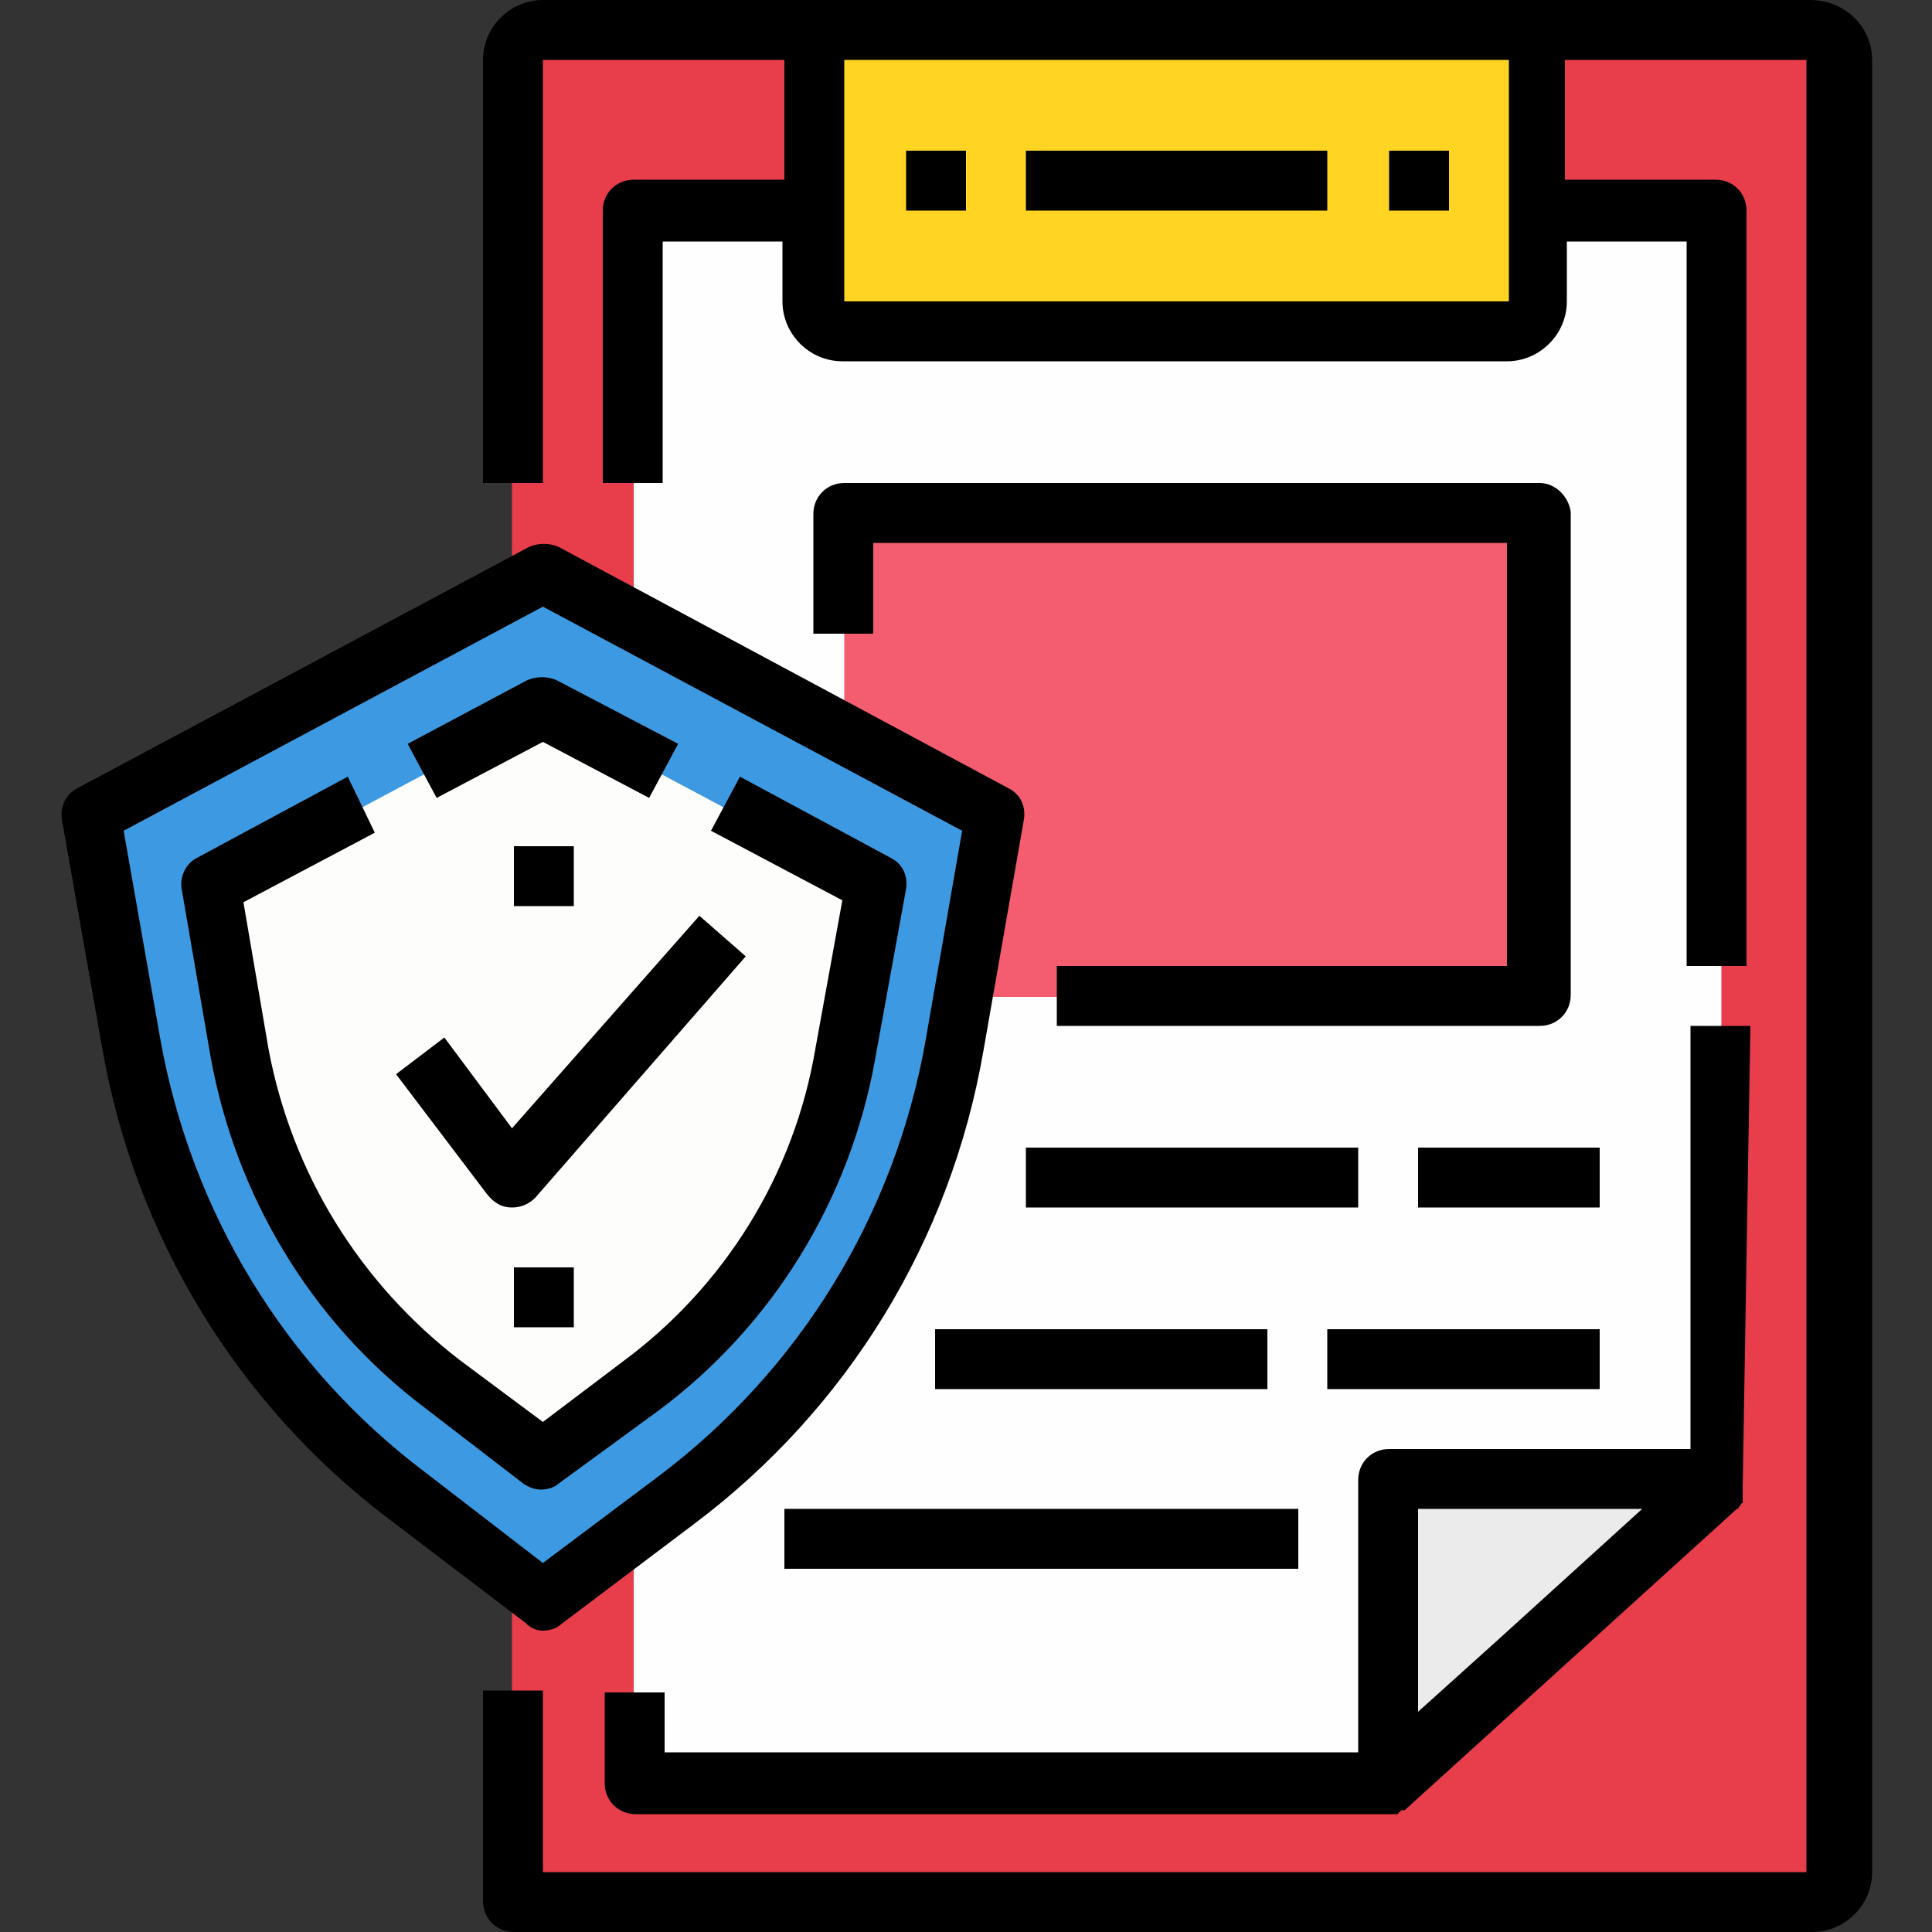 <?xml version="1.0" encoding="utf-8"?>
<!-- Generator: Adobe Illustrator 22.0.0, SVG Export Plug-In . SVG Version: 6.00 Build 0)  -->
<svg version="1.1" id="Layer_1" xmlns="http://www.w3.org/2000/svg" xmlns:xlink="http://www.w3.org/1999/xlink" x="0px" y="0px"
	 viewBox="0 0 100 100" style="enable-background:new 0 0 100 100;" xml:space="preserve">
<rect x="0" y="0" width="100" height="100" fill="#333333" stroke="none"/>
<style type="text/css">
	.st0{fill:#E83D4B;}
	.st1{fill:#FFFEFE;}
	.st2{fill:#FFD422;}
	.st3{fill:#EBEBEB;}
	.st4{fill:#F45D6F;}
	.st5{fill:#3D9AE2;}
	.st6{fill:#FDFEFC;}
</style>
<g>
	<path class="st0" d="M26.6,98.4h67.2c0.9,0,1.6-0.7,1.6-1.6V3.1c0-0.9-0.7-1.6-1.6-1.6H28.1c-0.9,0-1.6,0.7-1.6,1.6V98.4z"/>
	<path class="st1" d="M32.8,92.2h39.1l17.2-15.6V10.9H32.8V92.2z"/>
	<path class="st2" d="M43.7,17.2h34.4c0.9,0,1.6-0.7,1.6-1.6V1.6H42.2v14.1C42.2,16.5,42.9,17.2,43.7,17.2z"/>
	<path class="st3" d="M71.9,76.6h17.2L71.9,92.2V76.6z"/>
	<path class="st4" d="M43.7,26.6h35.9v25H43.7V26.6z"/>
	<path class="st5" d="M51.6,42.2l-2.1,12c-1.7,9.4-6.8,17.8-14.4,23.5l-6.9,5.2L21,77.4c-7.5-5.7-12.6-14-14.2-23.3L4.7,42.2
		l23.4-12.5L51.6,42.2z"/>
	<path class="st6" d="M24.8,72.4C18.5,67.7,14.3,60.8,12.9,53l-1.3-7.4l16.5-8.8l16.5,8.8l-1.3,7.5c-1.4,7.8-5.7,14.8-12,19.6
		L28.1,75L24.8,72.4z"/>
	<path d="M93.7,0H28.1C26.4,0,25,1.4,25,3.1V25h3.1V3.1h12.5v6.2h-7.8c-0.9,0-1.6,0.7-1.6,1.6V25h3.1V12.5h6.2v3.1
		c0,1.7,1.4,3.1,3.1,3.1h34.4c1.7,0,3.1-1.4,3.1-3.1v-3.1h6.2V50h3.1V10.9c0-0.9-0.7-1.6-1.6-1.6h-7.8V3.1h12.5v93.8H28.1v-9.4H25
		v10.9c0,0.9,0.7,1.6,1.6,1.6h67.2c1.7,0,3.1-1.4,3.1-3.1V3.1C96.9,1.4,95.5,0,93.7,0z M78.1,15.6H43.7V3.1h34.4V15.6z"/>
	<path d="M90.6,53.1h-3.1V75H71.9c-0.9,0-1.6,0.7-1.6,1.6v14.1H34.4v-3.1h-3.1v4.7c0,0.9,0.7,1.6,1.6,1.6h39.1c0.1,0,0.1,0,0.2,0
		c0,0,0,0,0,0c0,0,0,0,0,0c0,0,0,0,0,0c0,0,0,0,0,0c0,0,0,0,0,0c0,0,0.1,0,0.1,0c0,0,0,0,0,0c0,0,0.1,0,0.1-0.1c0,0,0,0,0,0
		c0,0,0.1,0,0.1-0.1c0,0,0,0,0,0c0,0,0,0,0.1,0c0,0,0,0,0,0c0,0,0,0,0,0c0,0,0,0,0,0c0,0,0,0,0,0s0,0,0,0c0,0,0,0,0,0c0,0,0,0,0.1,0
		l17.2-15.6c0,0,0.1,0,0.1-0.1c0,0,0,0,0,0c0,0,0,0,0.1-0.1c0,0,0,0,0,0c0,0,0-0.1,0.1-0.1c0,0,0,0,0,0c0,0,0,0,0-0.1c0,0,0,0,0,0
		c0,0,0-0.1,0-0.1c0,0,0,0,0,0c0,0,0,0,0-0.1c0,0,0,0,0,0c0,0,0-0.1,0-0.1c0,0,0,0,0,0c0,0,0-0.1,0-0.1c0,0,0,0,0,0
		c0-0.1,0-0.1,0-0.2c0,0,0,0,0,0c0,0,0-0.1,0-0.1c0,0,0,0,0,0c0,0,0,0,0,0L90.6,53.1L90.6,53.1z M73.4,78.1H85L77.4,85l-4,3.6
		L73.4,78.1z"/>
	<path d="M46.9,7.8H50v3.1h-3.1V7.8z"/>
	<path d="M71.9,7.8H75v3.1h-3.1V7.8z"/>
	<path d="M79.7,25H43.7c-0.9,0-1.6,0.7-1.6,1.6v6.2h3.1v-4.7h32.8V50H54.7v3.1h25c0.9,0,1.6-0.7,1.6-1.6v-25
		C81.2,25.7,80.5,25,79.7,25z"/>
	<path d="M53.1,59.4h17.2v3.1H53.1V59.4z"/>
	<path d="M73.4,59.4h9.4v3.1h-9.4V59.4z"/>
	<path d="M48.4,68.8h17.2v3.1H48.4V68.8z"/>
	<path d="M68.7,68.8h14.1v3.1H68.7V68.8z"/>
	<path d="M40.6,78.1h26.6v3.1H40.6V78.1z"/>
	<path d="M53.1,7.8h15.6v3.1H53.1V7.8z"/>
	<path d="M28.1,84.4c0.3,0,0.7-0.1,0.9-0.3l6.9-5.2c8-6,13.3-14.7,15-24.5l2.1-12c0.1-0.7-0.2-1.3-0.8-1.6L28.9,28.3
		c-0.5-0.2-1-0.2-1.5,0L4,40.8c-0.6,0.3-0.9,1-0.8,1.6l2.1,11.9c1.7,9.7,7,18.4,14.8,24.3l7.1,5.4C27.5,84.3,27.8,84.4,28.1,84.4
		L28.1,84.4z M8.3,53.8L6.4,43l21.7-11.6L49.8,43l-1.9,10.9c-1.6,9-6.5,17-13.8,22.5l-6,4.5L22,76.2C14.7,70.7,9.9,62.7,8.3,53.8z"
		/>
	<path d="M34.1,73C40,68.6,44,62.1,45.3,54.8l1.6-8.8c0.1-0.7-0.2-1.3-0.8-1.6l-7.8-4.2L36.8,43l6.8,3.6l-1.4,7.7
		c-1.1,6.5-4.7,12.3-10,16.2l-4.1,3.1l-4.3-3.2c-5.2-4-8.7-9.7-9.9-16.1l-1.3-7.6l6.8-3.6L18,40.2l-7.8,4.2c-0.6,0.3-0.9,1-0.8,1.6
		l1.5,8.7c1.3,7.2,5.2,13.7,11,18.1l5.2,4c0.3,0.2,0.6,0.3,0.9,0.3c0.3,0,0.7-0.1,0.9-0.3L34.1,73z"/>
	<path d="M28.1,38.4l5.5,2.9l1.5-2.8l-6.3-3.3c-0.5-0.2-1-0.2-1.5,0l-6.2,3.3l1.5,2.8L28.1,38.4z"/>
	<path d="M26.5,62.5L26.5,62.5c0.5,0,0.9-0.2,1.2-0.5l10.9-12.5l-2.4-2.1l-9.7,11l-3.5-4.7l-2.5,1.9l4.7,6.2
		C25.6,62.3,26,62.5,26.5,62.5L26.5,62.5z"/>
	<path d="M26.6,43.8h3.1v3.1h-3.1V43.8z"/>
	<path d="M26.6,65.6h3.1v3.1h-3.1V65.6z"/>
</g>
</svg>

